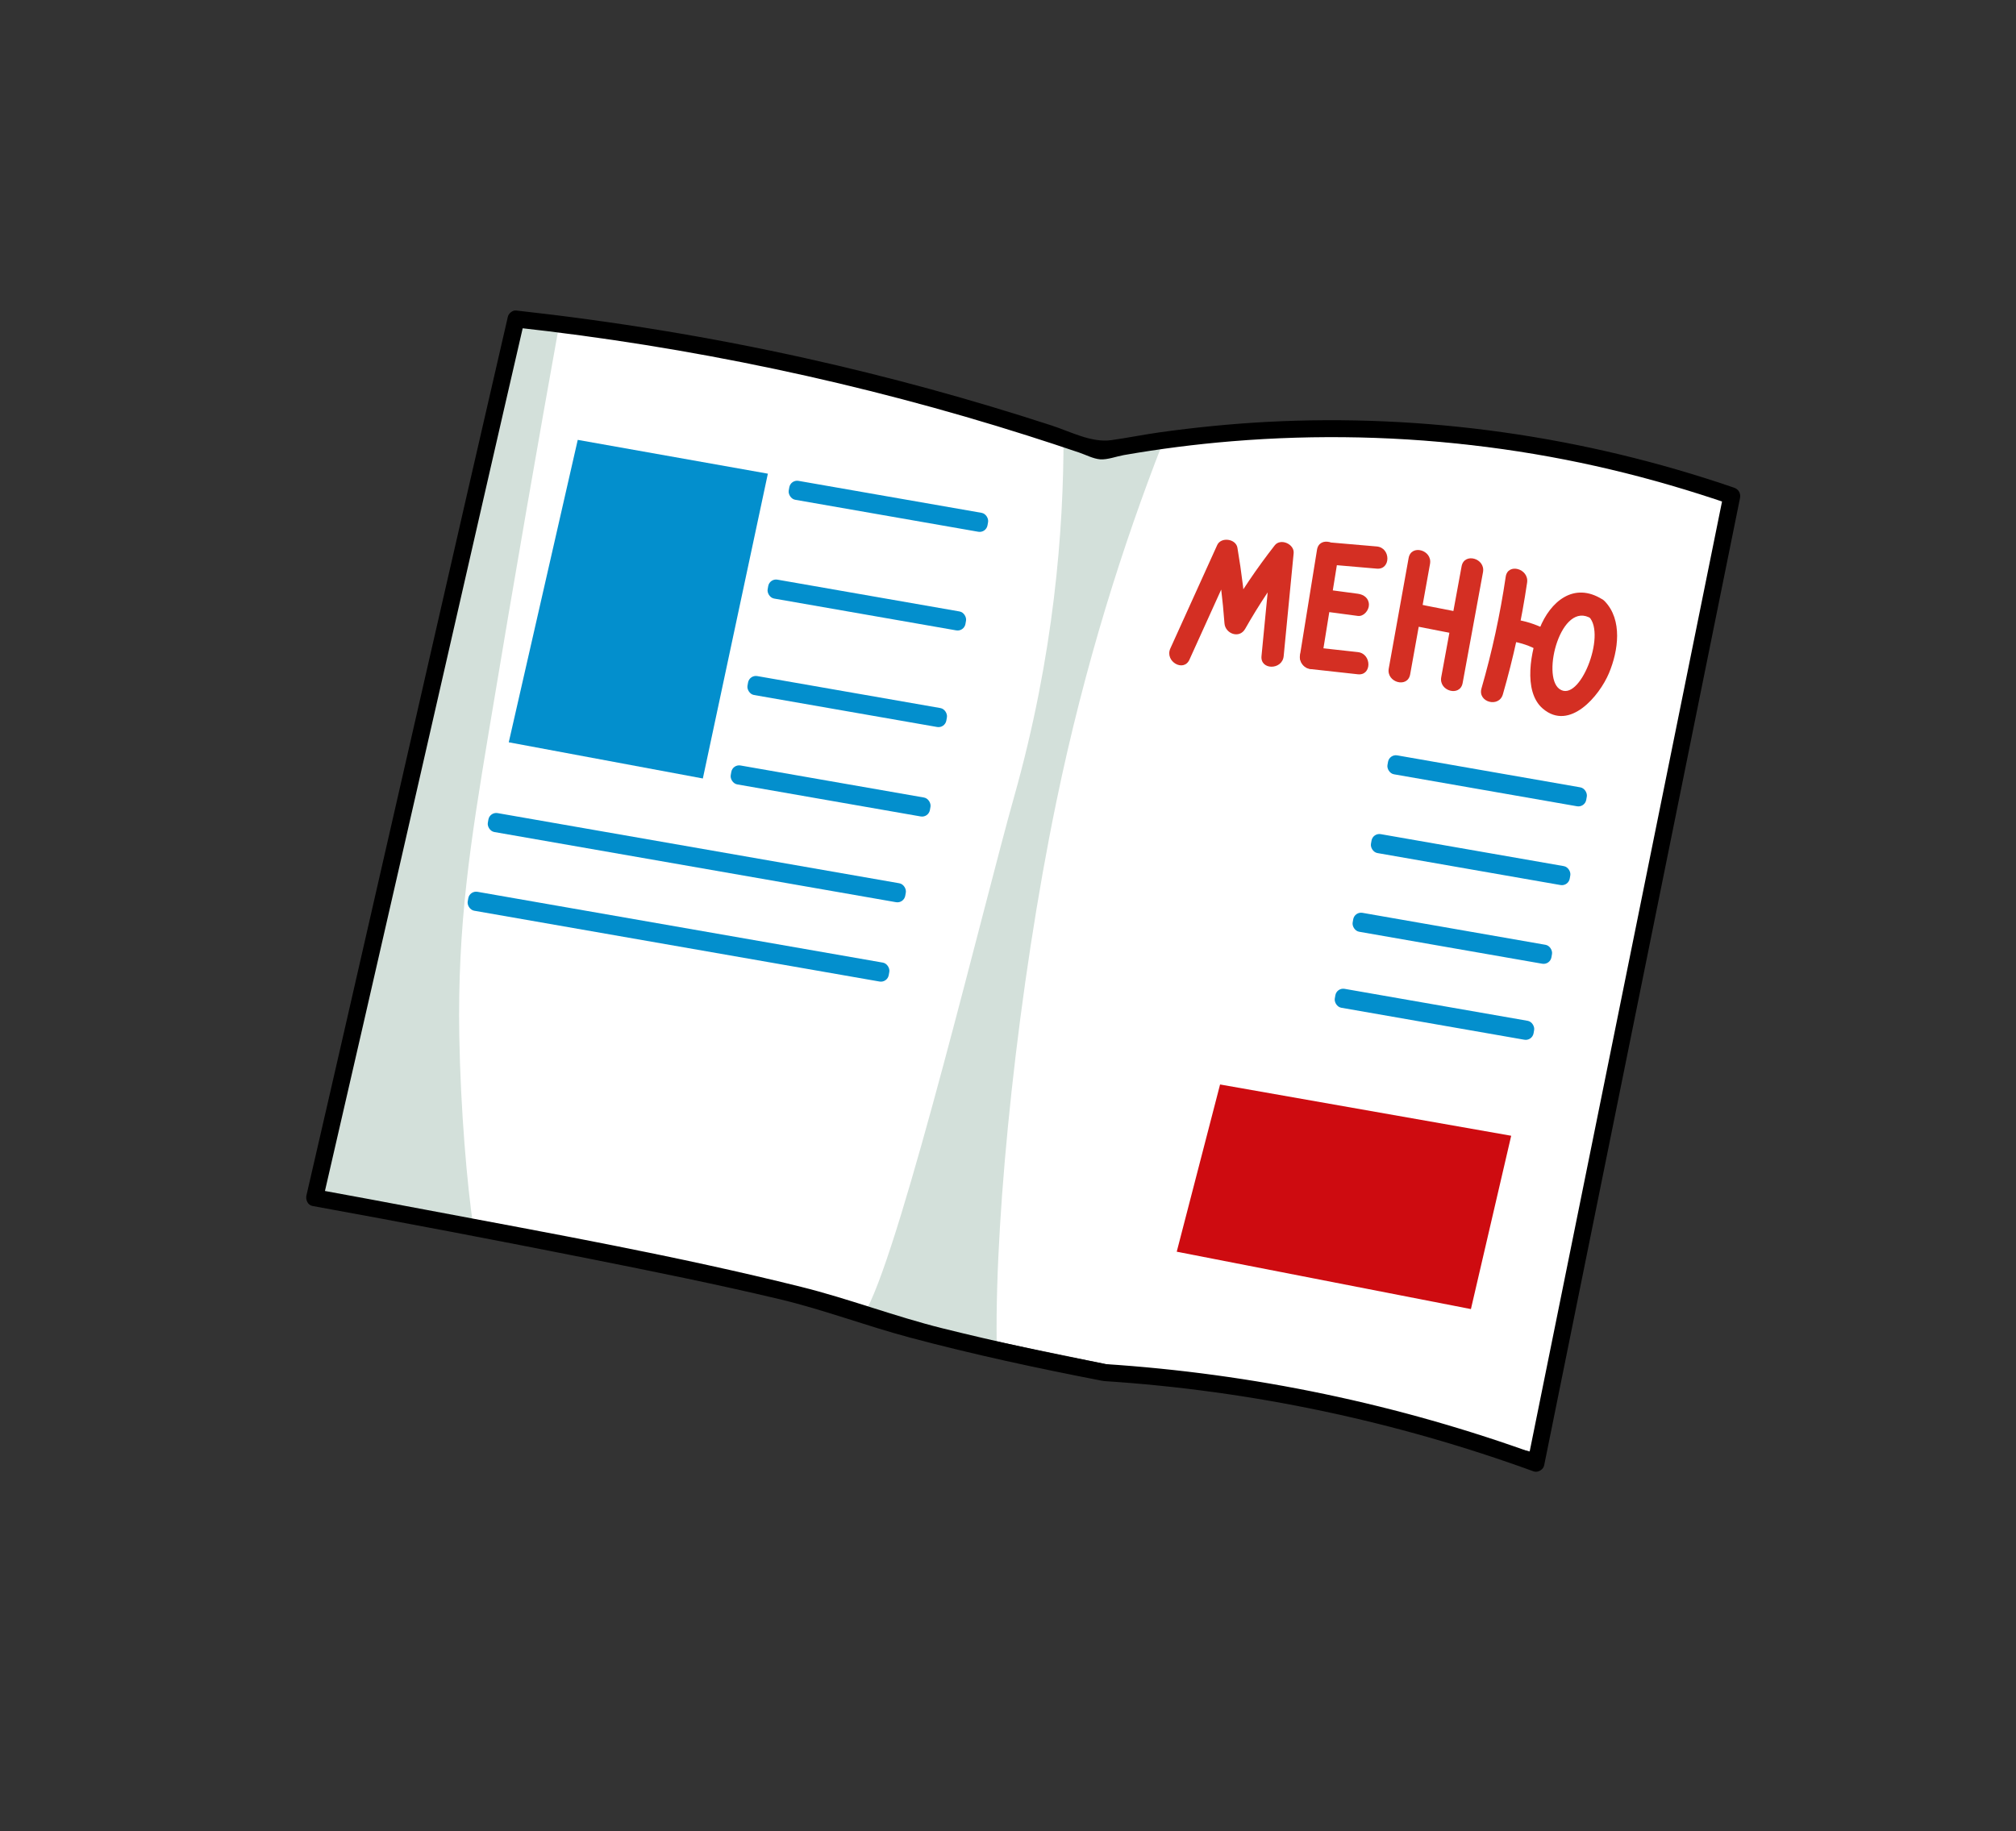 <?xml version="1.0" encoding="UTF-8"?> <svg xmlns="http://www.w3.org/2000/svg" id="_Слой_1" data-name="Слой 1" viewBox="0 0 489.02 444.22"><rect x="0" y="0" width="489.02" height="444.22" fill="#333333" stroke="none"/><defs><style> .cls-1 { fill: #038fcd; } .cls-2 { fill: #fff; } .cls-3 { fill: #ce0b10; } .cls-4 { fill: #d42f23; } .cls-5 { fill: #d3e0da; } </style></defs><path class="cls-2" d="M76.33,290.59c15.77-70.61,31.54-141.22,47.31-211.83,25.17,3.08,52.15,7.38,80.6,13.3,22.8,4.74,44.29,10.06,64.37,15.68,19.88-2.19,43.76-3.31,70.65-1.47,31.82,2.18,59.14,7.91,80.82,14.04-15.56,77.43-31.12,154.86-46.68,232.29-40.69-8.38-81.39-16.76-122.08-25.14-58.33-12.29-116.66-24.58-174.99-36.86Z"></path><path class="cls-3" d="M295.95,263.12c-3.5,13.52-7.01,27.04-10.51,40.56,23.79,4.64,47.57,9.28,71.36,13.92,3.26-14.02,6.51-28.03,9.77-42.05-23.54-4.15-47.08-8.29-70.62-12.44Z"></path><path class="cls-5" d="M257.98,105.82c.04,22.71-2.3,53.12-11.99,87.5-7.17,25.41-26.96,107.76-35.73,124.29,22.41,6.95,15.7,4.5,31.5,7.83-.41-32.03,5.24-86.18,14.45-130.78,6.92-33.55,16.28-62.73,25.76-87.05-4.74,.67-9.47,1.33-14.21,2-3.26-1.26-6.51-2.52-9.77-3.78Z"></path><path class="cls-5" d="M135.4,80.14c-4.5,25.01-10.3,58.05-16.88,97.69-4.41,26.57-7.57,46.43-7.11,73.54,.3,17.67,1.91,36.42,3.43,46.42-9.62-.55-28.9-6.66-38.52-7.21,13.18-71.53,36.12-141.66,49.3-213.19,3.26,.91,6.51,1.83,9.77,2.74Z"></path><path class="cls-1" d="M140.14,106.73c-5.58,24.45-11.16,48.91-16.73,73.36,15.69,2.93,31.39,5.86,47.08,8.78,5.26-24.65,10.51-49.3,15.77-73.95-15.37-2.73-30.74-5.47-46.11-8.2Z"></path><rect class="cls-1" x="191.01" y="120.5" width="48.95" height="4.66" rx="1.93" ry="1.93" transform="translate(406.63 280.92) rotate(-170.09)"></rect><rect class="cls-1" x="336.24" y="187.13" width="48.95" height="4.66" rx="1.93" ry="1.93" transform="translate(683.46 438.15) rotate(-170.09)"></rect><rect class="cls-1" x="332.25" y="206.22" width="48.95" height="4.66" rx="1.93" ry="1.93" transform="translate(672.24 475.38) rotate(-170.09)"></rect><rect class="cls-1" x="327.81" y="225.32" width="48.95" height="4.66" rx="1.93" ry="1.93" transform="translate(660.14 512.52) rotate(-170.09)"></rect><rect class="cls-1" x="323.48" y="243.75" width="48.95" height="4.66" rx="1.93" ry="1.93" transform="translate(648.37 548.37) rotate(-170.09)"></rect><rect class="cls-1" x="185.9" y="144.47" width="48.71" height="4.66" rx="1.93" ry="1.93" transform="translate(392.12 327.58) rotate(-170.09)"></rect><rect class="cls-1" x="181.02" y="167.88" width="48.97" height="4.66" rx="1.93" ry="1.93" transform="translate(378.65 373.24) rotate(-170.09)"></rect><rect class="cls-1" x="176.95" y="189.58" width="49.05" height="4.66" rx="1.93" ry="1.93" transform="translate(366.92 415.62) rotate(-170.09)"></rect><rect class="cls-1" x="117.62" y="205.75" width="102.79" height="4.66" rx="1.93" ry="1.93" transform="translate(299.71 442.14) rotate(-170.09)"></rect><rect class="cls-1" x="112.73" y="224.92" width="103.68" height="4.66" rx="1.93" ry="1.93" transform="translate(287.59 479.43) rotate(-170.09)"></rect><g><path class="cls-4" d="M288.53,160.02c3.79-8.36,7.58-16.71,11.36-25.07l-4.91-.64c.94,5.61,1.62,11.24,2.04,16.91,.19,2.54,3.61,3.81,5.01,1.36,3.27-5.75,6.9-11.26,10.98-16.47l-4.59-1.9c-.81,8.32-1.61,16.64-2.42,24.97-.33,3.44,5.05,3.42,5.38,0,.81-8.32,1.61-16.64,2.42-24.97,.21-2.21-3.18-3.71-4.59-1.9-4.36,5.59-8.31,11.4-11.82,17.56l5.01,1.36c-.46-6.15-1.21-12.26-2.24-18.34-.37-2.2-3.99-2.69-4.91-.64-3.79,8.36-7.58,16.71-11.36,25.07-1.42,3.13,3.22,5.86,4.64,2.71h0Z"></path><path class="cls-4" d="M319.47,133.36l-4.13,25.57c-.55,3.39,4.63,4.84,5.19,1.43l4.13-25.57c.55-3.39-4.63-4.84-5.19-1.43h0Z"></path><path class="cls-4" d="M322.38,136.96c3.86,.33,7.72,.67,11.58,1,3.45,.3,3.43-5.08,0-5.38-3.86-.33-7.72-.67-11.58-1-3.45-.3-3.43,5.08,0,5.38h0Z"></path><path class="cls-4" d="M321.34,148.36c2.68,.36,5.35,.71,8.03,1.07,1.44,.19,2.69-1.37,2.69-2.69,0-1.61-1.24-2.5-2.69-2.69-2.68-.36-5.35-.71-8.03-1.07-1.44-.19-2.69,1.37-2.69,2.69,0,1.61,1.24,2.5,2.69,2.69h0Z"></path><path class="cls-4" d="M317.93,162.33c3.81,.42,7.63,.84,11.44,1.26,3.43,.38,3.41-5,0-5.38-3.81-.42-7.63-.84-11.44-1.26-3.43-.38-3.41,5,0,5.38h0Z"></path><path class="cls-4" d="M341.69,135.38c-1.61,8.94-3.21,17.87-4.82,26.81-.61,3.38,4.57,4.84,5.19,1.43,1.61-8.94,3.21-17.87,4.82-26.81,.61-3.38-4.57-4.84-5.19-1.43h0Z"></path><path class="cls-4" d="M342.14,151.67c3.59,.7,7.19,1.41,10.78,2.11,3.38,.66,4.83-4.52,1.43-5.19-3.59-.7-7.19-1.41-10.78-2.11-3.38-.66-4.83,4.52-1.43,5.19h0Z"></path><path class="cls-4" d="M354.54,137.39c-1.65,8.97-3.29,17.93-4.94,26.9-.62,3.38,4.56,4.83,5.19,1.43,1.65-8.97,3.29-17.93,4.94-26.9,.62-3.38-4.56-4.83-5.19-1.43h0Z"></path><path class="cls-4" d="M365.24,139.92c-1.35,9.17-3.31,18.2-5.88,27.11-.96,3.33,4.23,4.75,5.19,1.43,2.57-8.91,4.53-17.93,5.88-27.11,.5-3.39-4.68-4.85-5.19-1.43h0Z"></path><path class="cls-4" d="M366.71,155.58c2.26,.39,4.36,1.08,6.36,2.19,3.03,1.68,5.75-2.97,2.71-4.64-2.39-1.32-4.95-2.27-7.65-2.73-1.43-.25-2.9,.38-3.31,1.88-.36,1.29,.44,3.06,1.88,3.31h0Z"></path><path class="cls-4" d="M388.72,145.44c-6.97-4.4-12.68,.54-15.25,7-2.07,5.22-4.19,15.27,.79,19.5,6.52,5.54,13.72-3.14,16.02-8.61s3.33-12.95-1.02-17.46c-2.41-2.5-6.21,1.31-3.8,3.8,4.2,4.35-2.31,21.06-7.2,17.48-4.42-3.24,.45-21.66,7.75-17.06,2.94,1.85,5.64-2.8,2.71-4.64Z"></path></g><path d="M267.86,335.07c35.6,2.31,70.64,9.71,104.16,21.91,1,.36,2.34-.41,2.54-1.44,15.84-78.23,31.67-156.45,47.51-234.68,.23-1.15-.33-2.16-1.44-2.54-36.4-12.5-75.08-18.01-113.52-15.95-8.66,.47-17.29,1.33-25.87,2.53-3.92,.55-7.8,1.35-11.72,1.89-4.76,.66-9.86-2.07-14.4-3.55-19.54-6.37-39.39-11.81-59.46-16.28-23.26-5.18-46.8-9.02-70.48-11.63-.86-.09-1.81,.71-1.99,1.52-13.05,56.55-25.91,113.15-38.87,169.73-3.32,14.49-6.64,28.98-9.99,43.46-.23,1.01,.31,2.34,1.44,2.54,22.53,4.1,45.02,8.39,67.48,12.86,15.25,3.04,30.51,6.12,45.64,9.71,10.8,2.56,21.08,6.49,31.79,9.35,15.38,4.11,31,7.46,46.63,10.49,2.6,.5,3.71-3.48,1.1-3.99-13.32-2.59-26.61-5.46-39.78-8.73-11.62-2.89-22.75-7.19-34.34-10.07-29.95-7.46-60.45-12.93-90.76-18.65-8.88-1.68-17.76-3.34-26.65-4.96l1.44,2.54c13.05-56.55,25.91-113.15,38.87-169.73,3.32-14.49,6.64-28.98,9.99-43.46l-1.99,1.52c42.1,4.64,83.71,13.41,124.08,26.23,4.18,1.33,8.35,2.7,12.51,4.11,1.62,.55,3.38,1.5,5.09,1.64s3.99-.72,5.73-1.03c8.67-1.51,17.4-2.63,26.17-3.35,20.63-1.7,41.45-1.24,61.99,1.4s39.71,7.28,58.78,13.83l-1.44-2.54c-15.84,78.23-31.67,156.45-47.51,234.68l2.54-1.44c-33.86-12.33-69.29-19.73-105.26-22.06-2.66-.17-2.65,3.96,0,4.14Z"></path></svg> 